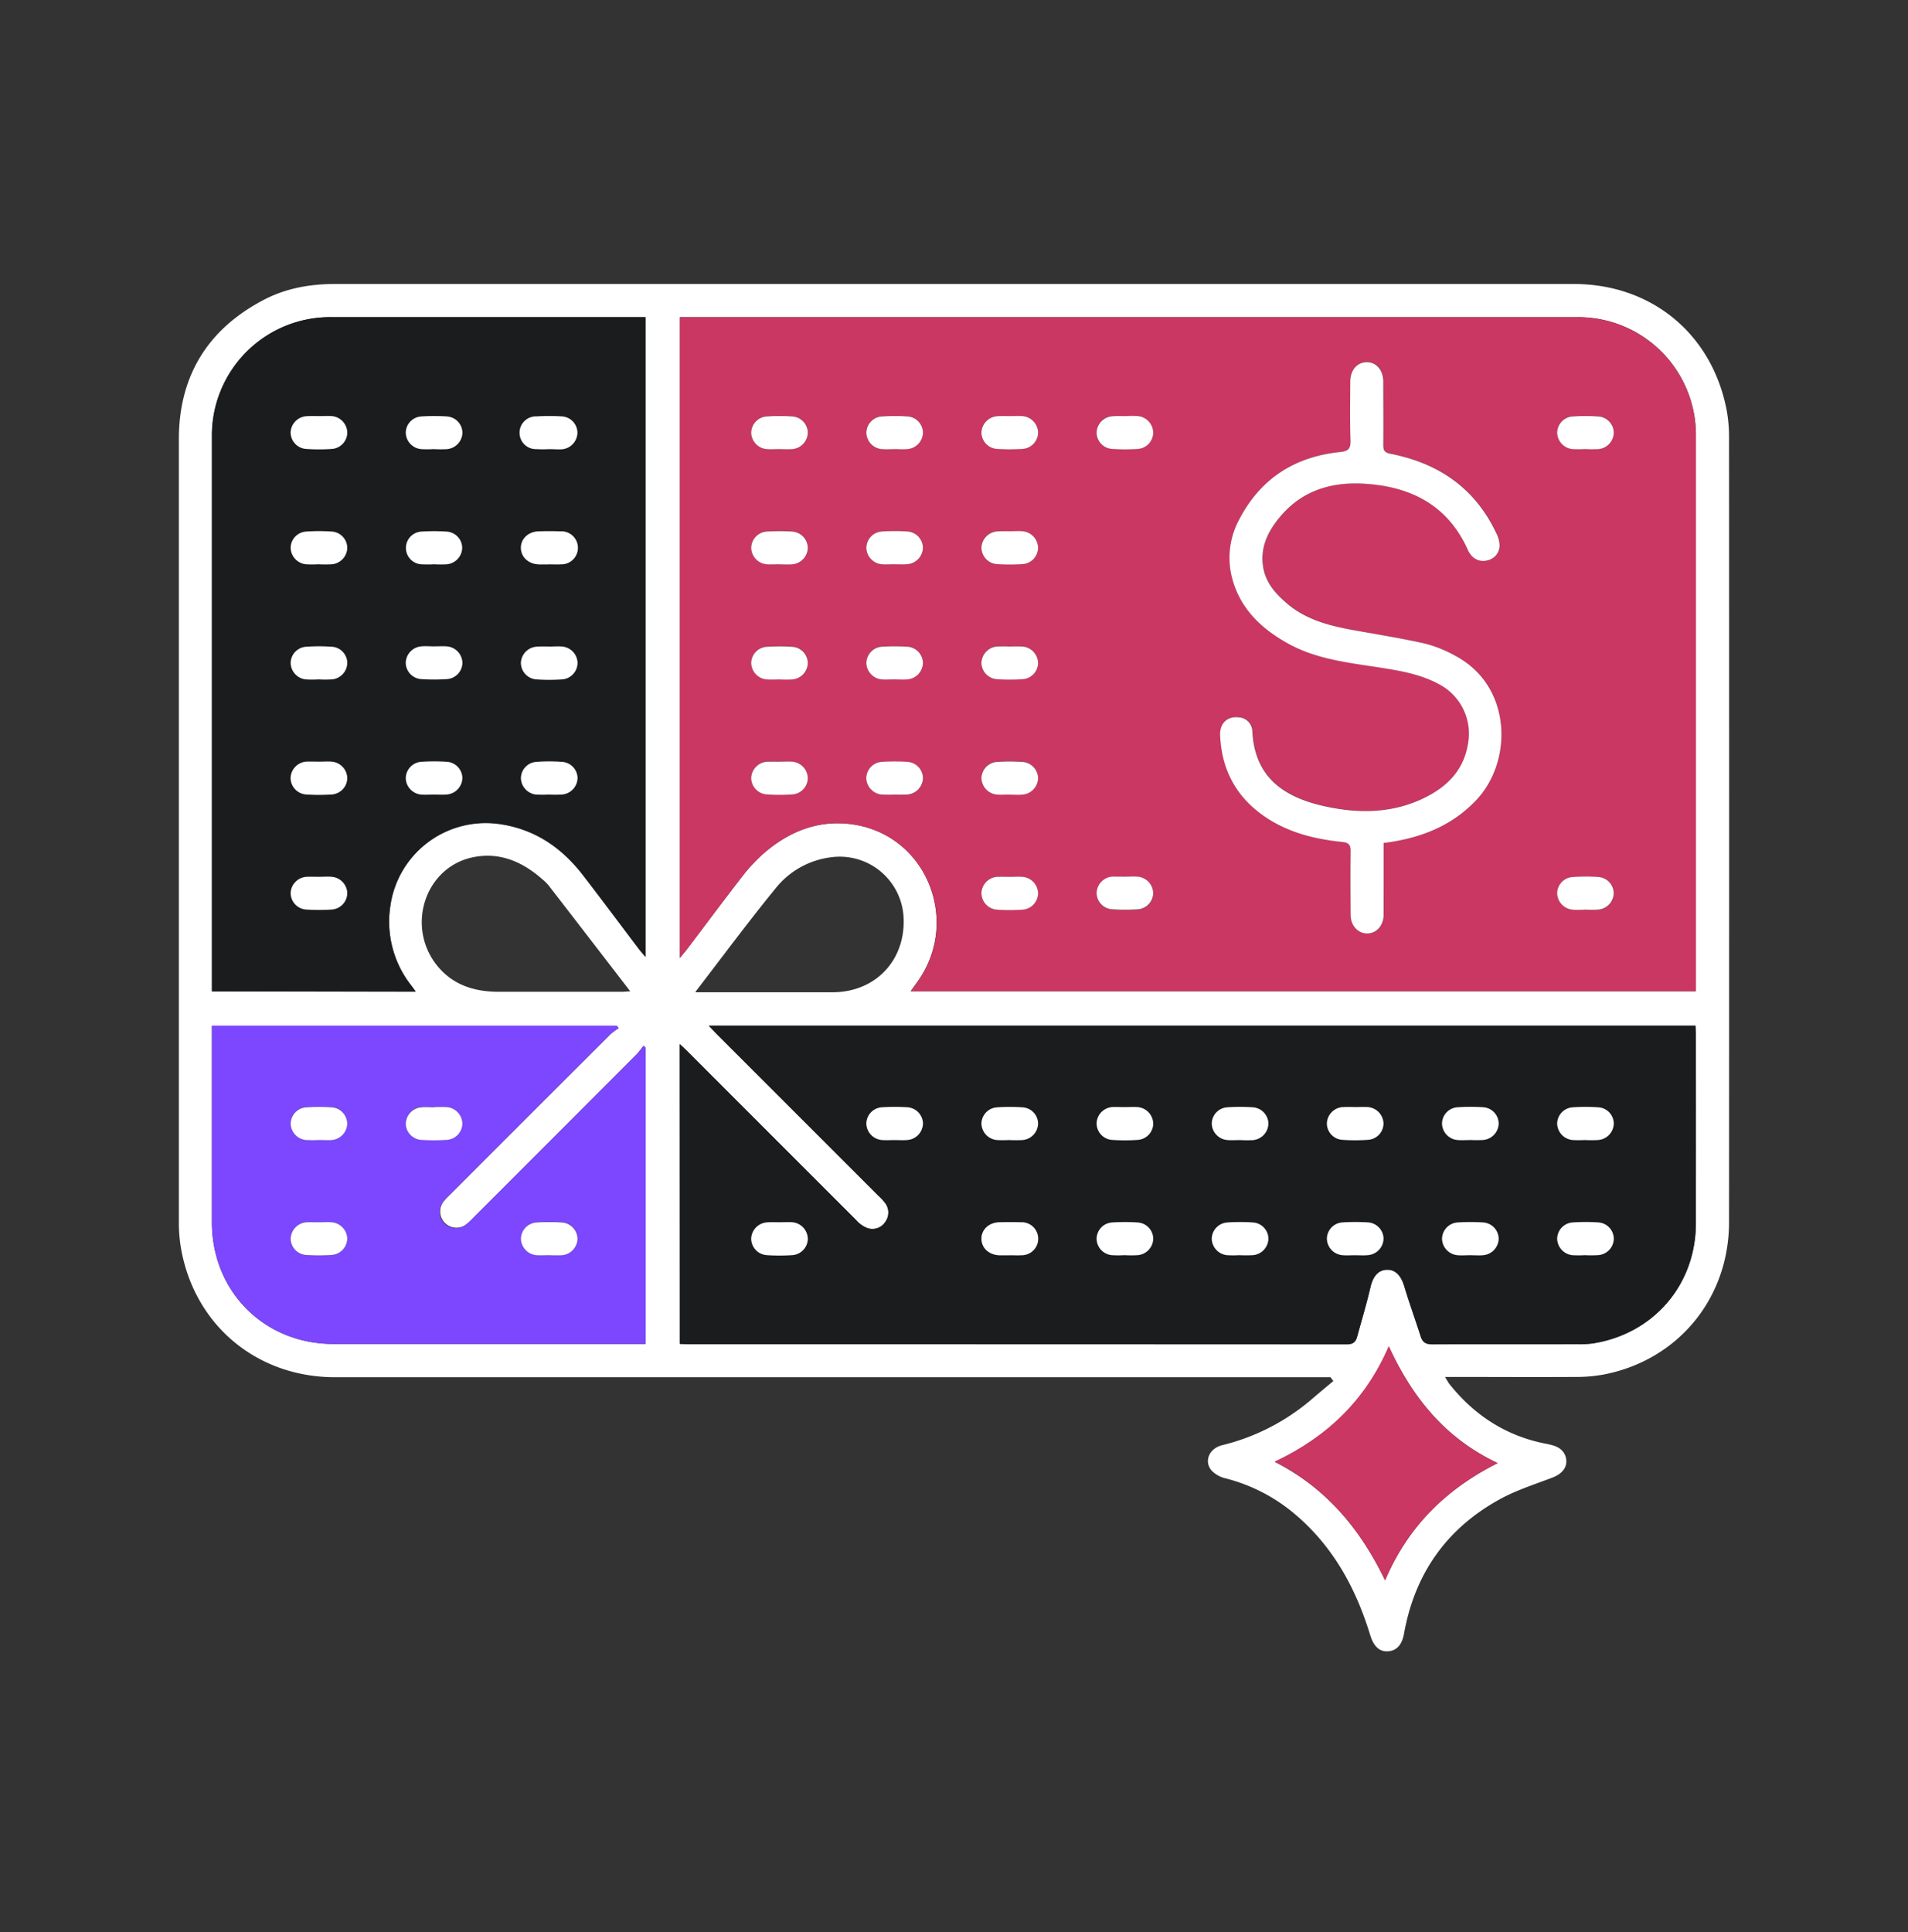 <svg xmlns="http://www.w3.org/2000/svg" width="80" height="81" fill="none"><rect width="100%" height="100%" fill="#333333" stroke="none"/><path fill="#fff" d="M55.787 57.735H14.052c-3.28 0-5.889-2.172-6.462-5.395a6.41 6.41 0 0 1-.09-1.135V18.41c0-2.689 1.251-4.673 3.662-5.892.905-.45 1.882-.613 2.889-.613h51.931c3.254 0 5.787 2.079 6.41 5.266.072.384.106.773.104 1.164.005 10.967.005 21.934 0 32.9 0 3.197-2.142 5.79-5.263 6.388-.396.071-.797.104-1.2.1-1.668.011-3.336 0-5.004 0h-.441c.08.129.12.21.174.284 1.062 1.338 2.414 2.21 4.103 2.525.07.013.142.033.207.05.365.09.584.326.601.649.017.322-.209.568-.578.71-.737.283-1.499.522-2.188.897-2.244 1.225-3.587 3.123-4.038 5.647-.083.467-.314.72-.678.74-.363.02-.596-.215-.74-.679-.635-2.08-1.666-3.908-3.406-5.274a7.28 7.28 0 0 0-2.657-1.297 1.183 1.183 0 0 1-.594-.335c-.321-.39-.091-.918.443-1.054a9.048 9.048 0 0 0 3.752-1.92c.302-.26.61-.514.917-.772l-.12-.16ZM28.504 40.157c.126-.153.209-.247.284-.346.756-.994 1.505-2.006 2.271-2.997a7.29 7.29 0 0 1 .852-.944c1.149-1.04 2.497-1.57 4.042-1.278 2.988.58 4.303 4.117 2.491 6.597l-.261.364h32.924V18.252a4.934 4.934 0 0 0-4.961-4.956H28.504v26.861Zm0 16.184c.112 0 .194.013.275.013 9.229 0 18.457.002 27.683.007.249 0 .374-.088.435-.311.189-.693.397-1.38.56-2.08.103-.448.311-.718.68-.737.367-.018.604.243.736.682.213.71.467 1.41.693 2.115.08.253.227.332.495.33 2.023-.01 4.046 0 6.07-.006.213.006.426-.004.636-.03 2.556-.396 4.329-2.453 4.335-5.041.005-2.638.005-5.276 0-7.915 0-.125-.01-.25-.016-.364H29.721c.157.166.266.283.38.398l6.725 6.727c.096.087.186.182.267.284a.667.667 0 0 1 .015.824.642.642 0 0 1-.789.233 1.24 1.24 0 0 1-.426-.316c-2.36-2.357-4.72-4.716-7.077-7.077-.09-.09-.183-.172-.32-.3l.008 12.564ZM17.43 41.577c-.08-.11-.124-.175-.172-.237a4.33 4.33 0 0 1-.894-3.325 4.039 4.039 0 0 1 4.498-3.475c1.514.194 2.665.972 3.575 2.148.795 1.029 1.57 2.074 2.355 3.11.074.096.156.187.271.324V13.295H13.9a4.956 4.956 0 0 0-5.014 5.015v23.251l8.545.016Zm8.518 1.541-.081-.109H8.885v8.252c.008 2.887 2.2 5.08 5.095 5.08h13.082V43.908l-.09-.063a3.261 3.261 0 0 1-.258.331c-2.29 2.294-4.58 4.587-6.87 6.878a2.985 2.985 0 0 1-.284.267.682.682 0 0 1-.955-.962c.084-.1.174-.195.27-.284 2.24-2.243 4.484-4.485 6.729-6.725a2.65 2.65 0 0 1 .336-.247l.009.015ZM58.236 56.45c-.976 2.263-2.586 3.8-4.78 4.837 2.163 1.102 3.583 2.814 4.619 4.962.962-2.258 2.555-3.825 4.72-4.914-2.2-1.038-3.576-2.742-4.568-4.9l.009.015Zm-31.8-14.878a2301.083 2301.083 0 0 0-3.43-4.45 1.82 1.82 0 0 0-.252-.25c-.827-.734-1.776-1.158-2.891-.941-2.028.393-2.862 2.89-1.54 4.543.66.819 1.562 1.103 2.593 1.103h5.145c.09 0 .18-.009.366-.02l.009.015Zm2.732.025H34.904c1.815 0 3.09-1.359 2.98-3.175a2.68 2.68 0 0 0-3.029-2.485 3.522 3.522 0 0 0-2.33 1.297c-1.13 1.383-2.2 2.827-3.365 4.343l.008.02Z"/><path fill="#CA3763" d="M28.504 40.157v-26.86H66.146a4.937 4.937 0 0 1 4.96 4.958V41.555H38.187l.262-.363c1.81-2.484.496-6.018-2.492-6.597-1.545-.298-2.893.233-4.042 1.278-.31.289-.596.605-.851.944-.768.993-1.517 1.997-2.272 2.996-.08.094-.162.188-.288.344Zm29.51-4.814.233-.037c1.42-.21 2.686-.725 3.68-1.798 1.526-1.644 1.456-4.755-.894-6.01a5.25 5.25 0 0 0-1.308-.527c-1.035-.23-2.087-.393-3.13-.586-.926-.17-1.825-.426-2.564-1.04-.495-.415-.939-.88-1.055-1.55-.15-.868.215-1.574.76-2.2.91-1.049 2.117-1.398 3.446-1.323 1.95.11 3.514.879 4.363 2.756.03.077.072.149.124.213a.65.65 0 0 0 .725.24.638.638 0 0 0 .49-.624 1.259 1.259 0 0 0-.151-.536c-.893-1.874-2.42-2.91-4.42-3.302-.24-.047-.308-.131-.305-.364.012-.887.007-1.774 0-2.662 0-.49-.292-.819-.698-.813-.406.006-.684.332-.687.826 0 .817-.019 1.633.007 2.45.011.344-.08.452-.437.489-1.884.193-3.315 1.1-4.208 2.794-.39.7-.518 1.515-.36 2.3.283 1.395 1.217 2.294 2.413 2.948 1.216.667 2.583.797 3.922 1.01.818.13 1.633.283 2.372.675a2.34 2.34 0 0 1 1.221 2.534c-.184 1.08-.862 1.758-1.796 2.223-1.333.665-2.738.682-4.155.378-1.704-.366-2.981-1.185-3.083-3.156a.601.601 0 0 0-.568-.583c-.463-.06-.802.238-.785.73.048 1.337.568 2.448 1.642 3.265 1.02.782 2.212 1.1 3.461 1.226.296.03.372.117.368.4a83.459 83.459 0 0 0 0 2.662c0 .462.305.782.701.775.396-.007.669-.318.683-.76v-.744c-.007-.75-.007-1.505-.007-2.282v.003Zm-10.815-17.9c-.189 0-.377-.014-.568 0a.71.71 0 0 0-.654.671.696.696 0 0 0 .659.7c.353.024.707.024 1.06 0a.695.695 0 0 0 .657-.661.71.71 0 0 0-.66-.703 4.82 4.82 0 0 0-.494-.007Zm19.262 1.378c.189.01.379.01.568 0a.71.71 0 0 0 .639-.687.694.694 0 0 0-.642-.681 7.405 7.405 0 0 0-1.095 0 .693.693 0 0 0-.638.684.71.71 0 0 0 .641.684c.175.011.351.013.527.006v-.006Zm-33.788 4.827c.176 0 .355.013.53 0a.71.71 0 0 0 .669-.694.698.698 0 0 0-.68-.681 8.807 8.807 0 0 0-1.025 0 .697.697 0 0 0-.67.69.71.71 0 0 0 .68.685c.16.02.33.009.495.009l.001-.009Zm4.837 0c.178 0 .355.014.531 0a.71.71 0 0 0 .659-.703.697.697 0 0 0-.656-.668 8.244 8.244 0 0 0-1.06 0 .694.694 0 0 0-.66.702.71.71 0 0 0 .655.672c.175.018.354.004.53.004l.001-.007Zm4.862-1.378c-.188 0-.379-.015-.568 0a.71.71 0 0 0-.655.67.696.696 0 0 0 .658.701c.353.023.708.023 1.06 0a.695.695 0 0 0 .658-.662.71.71 0 0 0-.659-.71h-.494Zm-9.703 6.206c.19.011.379.011.568 0a.71.71 0 0 0 .636-.687.693.693 0 0 0-.642-.681 7.601 7.601 0 0 0-1.094 0 .691.691 0 0 0-.638.684.71.71 0 0 0 .642.683c.176.012.352.014.528.007v-.006Zm4.84 0c.176 0 .355.015.53 0a.71.71 0 0 0 .66-.701.695.695 0 0 0-.655-.67 8.266 8.266 0 0 0-1.06 0 .697.697 0 0 0-.66.7.71.71 0 0 0 .655.671c.175.02.354.006.53.006v-.006Zm4.85-1.378c-.19-.01-.38-.01-.569 0a.71.71 0 0 0-.641.683.696.696 0 0 0 .637.685 7.86 7.86 0 0 0 1.096 0 .69.69 0 0 0 .64-.681.71.71 0 0 0-.637-.687 4.722 4.722 0 0 0-.527.006v-.006Zm-9.643 4.827c-.189 0-.38-.015-.568 0a.71.71 0 0 0-.654.672.697.697 0 0 0 .66.699c.352.023.706.023 1.059 0a.696.696 0 0 0 .657-.663.71.71 0 0 0-.66-.701c-.163-.009-.33-.002-.494-.002v-.005Zm-.037-13.102c.176 0 .355.014.53 0a.71.71 0 0 0 .661-.7.694.694 0 0 0-.651-.672 7.984 7.984 0 0 0-1.06 0 .696.696 0 0 0-.662.702.71.71 0 0 0 .653.673c.174.017.352.001.53.002v-.005Zm9.63 14.48c.177 0 .354.011.53 0a.71.71 0 0 0 .685-.678.696.696 0 0 0-.665-.696 7.963 7.963 0 0 0-1.059 0 .697.697 0 0 0-.65.674.71.71 0 0 0 .665.697c.164.023.33.01.495.01v-.007Zm.03-15.86c-.175 0-.354-.014-.529 0a.71.71 0 0 0-.659.668.697.697 0 0 0 .656.703c.353.023.708.023 1.06 0a.7.7 0 0 0 .66-.667.71.71 0 0 0-.658-.71c-.169-.003-.352.006-.53.006Zm-4.836 1.381c.178 0 .355.014.53 0a.71.71 0 0 0 .665-.697.692.692 0 0 0-.648-.674 8.02 8.02 0 0 0-1.06 0 .696.696 0 0 0-.665.695.71.71 0 0 0 .684.68c.163.013.33.002.494.002v-.006Zm4.87 17.933c-.188 0-.378-.014-.567 0a.71.71 0 0 0-.657.669.7.7 0 0 0 .658.71c.353.022.707.022 1.06 0a.698.698 0 0 0 .655-.67.71.71 0 0 0-.657-.709c-.165-.007-.327 0-.491 0Zm4.828 0c-.178 0-.355-.011-.531 0a.71.71 0 0 0-.685.679.696.696 0 0 0 .665.695c.352.023.706.023 1.059 0a.696.696 0 0 0 .65-.673.71.71 0 0 0-.664-.698c-.168-.01-.335-.003-.5-.01l.006.007Zm19.254 1.383c.19.01.379.01.568 0a.71.71 0 0 0 .649-.677.692.692 0 0 0-.63-.69 7.603 7.603 0 0 0-1.095 0 .692.692 0 0 0-.649.675.71.71 0 0 0 .666.697c.16.006.32-.007.486-.007l.005.002Zm-28.96-4.827c.189.01.378.01.567 0a.71.71 0 0 0 .642-.684.693.693 0 0 0-.639-.684 7.81 7.81 0 0 0-1.094 0 .693.693 0 0 0-.642.68.71.71 0 0 0 .639.69c.174.007.35.005.524-.006l.003.004Z"/><path fill="#1B1C1E" d="M28.504 56.333V43.77c.142.128.23.21.32.3 2.358 2.36 4.717 4.718 7.076 7.077.118.135.263.243.426.316a.642.642 0 0 0 .79-.233.667.667 0 0 0-.016-.824 2.404 2.404 0 0 0-.267-.284L30.1 43.394c-.114-.114-.223-.233-.38-.399h41.372c0 .115.016.24.016.365v7.914c0 2.588-1.775 4.645-4.334 5.041a4.135 4.135 0 0 1-.636.03c-2.025 0-4.048 0-6.07.007-.27 0-.415-.078-.496-.33-.226-.71-.48-1.406-.693-2.116-.132-.438-.38-.698-.737-.681-.358.017-.576.284-.68.737-.162.7-.37 1.387-.56 2.08-.06.222-.185.31-.434.31-9.23-.006-18.457-.009-27.683-.007-.088-.004-.17-.004-.282-.012Zm8.999-8.541c.178 0 .355.014.531 0a.71.71 0 0 0 .664-.697.696.696 0 0 0-.65-.674 8.243 8.243 0 0 0-1.059 0 .692.692 0 0 0-.664.695.71.71 0 0 0 .684.679c.163.008.33-.002.494-.003Zm4.814 0c.19.01.379.01.568 0a.71.71 0 0 0 .643-.681.689.689 0 0 0-.635-.688 7.632 7.632 0 0 0-1.094 0 .693.693 0 0 0-.645.679.71.71 0 0 0 .636.689c.176.01.352.01.527 0v.001Zm4.85-1.379c-.177 0-.354-.014-.529 0a.71.71 0 0 0-.658.668.697.697 0 0 0 .656.71c.352.023.706.023 1.059 0a.695.695 0 0 0 .658-.665.71.71 0 0 0-.656-.71c-.17-.012-.353-.004-.53-.004v.002Zm4.828 1.38c.176.01.353.01.53 0a.71.71 0 0 0 .655-.71.7.7 0 0 0-.66-.665 7.998 7.998 0 0 0-1.06 0 .696.696 0 0 0-.654.668.71.71 0 0 0 .66.703c.178.017.353.003.53.003l-.001.001Zm4.846-1.38c-.189-.011-.378-.011-.568 0a.71.71 0 0 0-.643.682.693.693 0 0 0 .636.686c.365.026.73.026 1.095 0a.691.691 0 0 0 .643-.68.71.71 0 0 0-.671-.692c-.152-.005-.326.002-.49.002l-.002.001Zm4.785 1.38c.189.01.378.01.567 0a.71.71 0 0 0 .645-.681.692.692 0 0 0-.635-.687 7.84 7.84 0 0 0-1.094 0 .693.693 0 0 0-.645.678.71.71 0 0 0 .669.695c.165.007.33-.006.494-.006l-.002.001Zm4.833 0c.19.011.38.011.568 0a.71.71 0 0 0 .638-.685.687.687 0 0 0-.64-.682 7.601 7.601 0 0 0-1.095 0 .693.693 0 0 0-.639.684.71.71 0 0 0 .64.685c.177.008.353.006.53-.005l-.002.003ZM32.683 51.24c-.177 0-.355-.014-.53 0a.71.71 0 0 0-.656.67.697.697 0 0 0 .657.703 8.23 8.23 0 0 0 1.06 0 .698.698 0 0 0 .656-.672.71.71 0 0 0-.657-.71c-.175 0-.354.009-.53.009Zm9.647 1.384c.165 0 .33.009.495 0a.69.69 0 0 0 .492-1.197.693.693 0 0 0-.51-.184 11.625 11.625 0 0 0-.919 0c-.426.015-.744.318-.736.7.007.382.317.667.753.684.142.001.283-.003.425-.003Zm4.827 0c.189.01.378.01.567 0a.71.71 0 0 0 .638-.687.691.691 0 0 0-.642-.68 7.81 7.81 0 0 0-1.094 0 .692.692 0 0 0-.638.686.7.7 0 0 0 .642.682c.173.008.347.005.52-.007l.007.006Zm4.826 0c.19.01.379.01.568 0a.71.71 0 0 0 .645-.68.69.69 0 0 0-.636-.687 7.601 7.601 0 0 0-1.095 0 .696.696 0 0 0-.644.678.71.71 0 0 0 .634.69c.172.008.345.005.517-.007l.011.006Zm4.843 0c.176 0 .355.013.53 0a.71.71 0 0 0 .664-.698.696.696 0 0 0-.65-.675 8.266 8.266 0 0 0-1.06 0 .694.694 0 0 0-.664.696.71.71 0 0 0 .684.68c.154.006.318-.006.484-.006l.012.003Zm4.827 0c.177 0 .354.014.53 0a.71.71 0 0 0 .66-.703.696.696 0 0 0-.657-.668 7.998 7.998 0 0 0-1.059 0 .696.696 0 0 0-.659.7.71.71 0 0 0 .655.671c.175.01.348-.004.524-.004l.006.004Zm4.806 0c.19.01.38.01.568 0a.7.7 0 0 0 .645-.679.69.69 0 0 0-.633-.688 7.809 7.809 0 0 0-1.095 0 .694.694 0 0 0-.646.678.71.71 0 0 0 .633.692c.174.006.349.004.523-.007l.005.004ZM17.43 41.561H8.886V18.31a4.958 4.958 0 0 1 5.018-5.014H27.067v26.81c-.115-.142-.197-.227-.27-.324-.786-1.036-1.562-2.08-2.356-3.11-.91-1.176-2.061-1.954-3.575-2.148a4.039 4.039 0 0 0-4.506 3.475 4.33 4.33 0 0 0 .895 3.325c.048.063.092.128.176.237Zm-4.076-17.906c.189.01.378.01.568 0a.71.71 0 0 0 .641-.683.693.693 0 0 0-.637-.685 7.63 7.63 0 0 0-1.095 0 .691.691 0 0 0-.641.68.71.71 0 0 0 .636.688c.175.01.352.01.528 0Zm4.862 0c.176.01.353.01.53 0a.71.71 0 0 0 .641-.683.69.69 0 0 0-.636-.685 7.84 7.84 0 0 0-1.094 0 .686.686 0 0 0 0 1.367c.186.01.373.01.559 0v.001Zm4.804 0c.165 0 .33.009.494 0a.69.69 0 1 0-.017-1.381 11.722 11.722 0 0 0-.919 0c-.433.015-.743.318-.736.7.007.382.318.668.754.684.14.006.282.001.424.001v-.004Zm-9.665 4.827c.19.01.379.01.568 0a.71.71 0 0 0 .64-.684.688.688 0 0 0-.639-.683 7.601 7.601 0 0 0-1.094 0 .693.693 0 0 0-.64.683.71.71 0 0 0 .638.685c.176.009.352.008.527-.001Zm4.867-1.386c-.19 0-.38-.015-.568 0a.71.71 0 0 0-.643.683.694.694 0 0 0 .636.687 7.83 7.83 0 0 0 1.096 0 .692.692 0 0 0 .643-.68.71.71 0 0 0-.672-.691l-.492.001Zm4.806 0c-.177 0-.354-.014-.53 0a.71.71 0 0 0-.656.67.697.697 0 0 0 .657.702c.353.023.707.023 1.06 0a.699.699 0 0 0 .656-.71.71.71 0 0 0-.657-.669c-.176.007-.354.015-.53.015v-.008Zm-9.653 4.827c-.178 0-.355-.014-.531 0a.71.71 0 0 0-.659.667.698.698 0 0 0 .656.71c.353.023.708.023 1.06 0a.698.698 0 0 0 .66-.666.71.71 0 0 0-.656-.71c-.175 0-.354.006-.53.006v-.007Zm4.82 1.38c.177 0 .354.014.53 0a.71.71 0 0 0 .662-.698.694.694 0 0 0-.65-.673 8.23 8.23 0 0 0-1.06 0 .696.696 0 0 0-.663.701.709.709 0 0 0 .651.674c.175.017.354.002.53.003v-.007Zm4.815 0c.19.01.379.01.568 0a.71.71 0 0 0 .64-.684.69.69 0 0 0-.639-.683 7.405 7.405 0 0 0-1.094 0 .691.691 0 0 0-.64.681.71.71 0 0 0 .638.687c.176.012.351.013.527.005v-.006Zm-9.635 3.454c-.178 0-.355-.013-.53 0a.71.71 0 0 0-.658.669.696.696 0 0 0 .656.702c.352.024.706.024 1.059 0a.697.697 0 0 0 .658-.7.71.71 0 0 0-.655-.672c-.175-.006-.354.001-.53.001Zm9.654-17.929c.175 0 .354.015.529 0a.71.71 0 0 0 .66-.71.692.692 0 0 0-.654-.668 7.998 7.998 0 0 0-1.06 0 .686.686 0 1 0 0 1.371c.174.012.348.014.522.007h.003Zm-4.846 0c.19.01.379.01.568 0a.71.71 0 0 0 .643-.683.693.693 0 0 0-.637-.685 7.632 7.632 0 0 0-1.095 0 .691.691 0 0 0-.643.68.71.71 0 0 0 .638.687c.174.01.349.01.523 0l.003.001Zm-4.777-1.385c-.187 0-.378-.014-.568 0a.71.71 0 0 0-.654.671.697.697 0 0 0 .659.7c.352.024.706.024 1.059 0a.698.698 0 0 0 .658-.661.71.71 0 0 0-.658-.703c-.162-.007-.33-.007-.496-.007Z"/><path fill="#7C47FF" d="M25.94 43.103a2.653 2.653 0 0 0-.344.248c-2.245 2.24-4.489 4.482-6.729 6.725a3.172 3.172 0 0 0-.27.284.682.682 0 0 0 .963.961c.1-.083.195-.172.284-.267 2.294-2.292 4.586-4.585 6.877-6.878.093-.105.18-.215.258-.33l.09.062V56.34H13.986c-2.901 0-5.093-2.193-5.1-5.097v-8.248h16.973l.08.107Zm-12.57 4.685c.176 0 .355.014.53 0a.71.71 0 0 0 .66-.702.698.698 0 0 0-.654-.671 8.244 8.244 0 0 0-1.06 0 .696.696 0 0 0-.66.698.71.71 0 0 0 .653.672c.177.011.354.014.531.007v-.004Zm4.839-1.382c-.177 0-.354-.014-.53 0a.71.71 0 0 0-.666.696.697.697 0 0 0 .649.676c.353.022.706.022 1.059 0a.696.696 0 0 0 .666-.696.71.71 0 0 0-.679-.67c-.169-.008-.333-.001-.5-.001v-.005Zm-4.827 4.827c-.176 0-.355-.014-.53 0a.71.71 0 0 0-.666.707.693.693 0 0 0 .653.67c.354.024.708.024 1.06 0a.7.7 0 0 0 .661-.7.71.71 0 0 0-.654-.671c-.175-.009-.353.001-.53 0l.006-.006Zm9.638 1.381c.177 0 .355.013.53 0a.71.71 0 0 0 .67-.692.7.7 0 0 0-.678-.683 8.807 8.807 0 0 0-1.025 0 .697.697 0 0 0-.67.69.71.71 0 0 0 .679.684c.157.018.323.007.488.007l.006-.006Z"/><path fill="#CA3763" d="M58.227 56.435c.994 2.157 2.368 3.862 4.568 4.9-2.17 1.09-3.758 2.656-4.72 4.914-1.037-2.148-2.456-3.86-4.627-4.978 2.194-1.037 3.803-2.573 4.779-4.836Z"/><path fill="#fff" d="M58.014 35.34v3.031c-.014.442-.3.754-.683.76-.383.005-.697-.314-.701-.775-.008-.888-.013-1.775 0-2.662 0-.284-.073-.37-.368-.4-1.25-.127-2.442-.445-3.461-1.227-1.073-.824-1.594-1.935-1.643-3.265-.017-.491.323-.79.785-.73a.602.602 0 0 1 .568.584c.098 1.97 1.374 2.79 3.084 3.155 1.42.304 2.822.284 4.155-.377.934-.466 1.611-1.143 1.796-2.223a2.339 2.339 0 0 0-1.221-2.534c-.74-.4-1.555-.546-2.372-.676-1.339-.213-2.706-.342-3.923-1.01-1.19-.654-2.12-1.553-2.413-2.947a3.374 3.374 0 0 1 .36-2.301c.893-1.694 2.324-2.6 4.208-2.794.358-.037.449-.142.438-.49-.026-.816-.012-1.632-.008-2.448 0-.495.284-.822.688-.827.403-.004.695.324.698.814 0 .887.009 1.774 0 2.662 0 .232.065.316.305.363 2 .392 3.527 1.428 4.42 3.302.09.165.142.349.151.537a.638.638 0 0 1-.49.623.65.65 0 0 1-.725-.24.8.8 0 0 1-.125-.213c-.852-1.877-2.413-2.646-4.362-2.756-1.329-.075-2.537.274-3.447 1.324-.544.626-.91 1.331-.76 2.199.117.67.561 1.135 1.055 1.55.744.612 1.645.863 2.571 1.038 1.044.193 2.096.354 3.13.586.458.116.899.293 1.31.527 2.349 1.255 2.413 4.365.894 6.009-.994 1.073-2.265 1.588-3.681 1.799l-.233.032ZM47.199 17.443c.165-.009.33-.009.494 0a.71.71 0 0 1 .66.71.696.696 0 0 1-.654.668 7.787 7.787 0 0 1-1.06 0 .696.696 0 0 1-.66-.7.71.71 0 0 1 .655-.671c.183-.016.376-.007.565-.007ZM66.46 18.827c-.176.01-.352.01-.529 0a.71.71 0 0 1-.641-.684.693.693 0 0 1 .638-.684c.365-.027.73-.027 1.095 0a.693.693 0 0 1 .642.68.71.71 0 0 1-.64.688c-.187.01-.376.01-.564 0ZM32.672 23.657c-.165 0-.33.011-.495 0a.71.71 0 0 1-.68-.685.697.697 0 0 1 .668-.691c.342-.02.684-.02 1.025 0a.698.698 0 0 1 .68.681.71.71 0 0 1-.668.695c-.175.015-.354 0-.53 0ZM37.509 23.655c-.176 0-.355.014-.53 0a.71.71 0 0 1-.654-.675.694.694 0 0 1 .658-.7 8.243 8.243 0 0 1 1.06 0 .697.697 0 0 1 .655.668.71.71 0 0 1-.658.703c-.176.018-.354.004-.531.004ZM42.372 22.27c.165 0 .331-.013.494 0a.71.71 0 0 1 .659.71.695.695 0 0 1-.654.668 8.02 8.02 0 0 1-1.06 0 .696.696 0 0 1-.66-.701.71.71 0 0 1 .656-.67c.183-.016.377-.007.565-.007ZM32.67 28.482c-.178.01-.355.01-.532 0a.71.71 0 0 1-.641-.683.691.691 0 0 1 .637-.684c.364-.026.73-.026 1.094 0a.693.693 0 0 1 .642.681.71.71 0 0 1-.636.687 5 5 0 0 1-.565-.001ZM37.509 28.482c-.176 0-.355.014-.53 0a.71.71 0 0 1-.654-.672.697.697 0 0 1 .658-.7 8.266 8.266 0 0 1 1.06 0 .696.696 0 0 1 .655.67.71.71 0 0 1-.66.702c-.174.014-.353 0-.53 0ZM42.358 27.104c.176-.01.353-.01.53 0a.71.71 0 0 1 .637.687.69.69 0 0 1-.64.681 7.86 7.86 0 0 1-1.096 0 .696.696 0 0 1-.638-.686.71.71 0 0 1 .642-.683c.188-.01.377-.01.565 0ZM32.716 31.93c.165 0 .33-.012.494 0a.71.71 0 0 1 .66.703.695.695 0 0 1-.654.67 7.964 7.964 0 0 1-1.06 0 .697.697 0 0 1-.66-.698.71.71 0 0 1 .655-.673c.186-.009.376-.002.565-.002ZM32.68 18.828c-.178 0-.356.015-.53 0a.71.71 0 0 1-.653-.672.695.695 0 0 1 .661-.699 8.02 8.02 0 0 1 1.06 0 .695.695 0 0 1 .652.671.71.71 0 0 1-.661.7c-.175.015-.354 0-.53 0ZM42.31 33.31c-.165 0-.331.013-.494 0a.71.71 0 0 1-.665-.697.697.697 0 0 1 .65-.674 7.997 7.997 0 0 1 1.06 0 .696.696 0 0 1 .664.696.71.71 0 0 1-.684.678c-.176.014-.354 0-.53 0l-.001-.003ZM42.34 17.443c.177 0 .355-.014.53 0a.71.71 0 0 1 .657.71.7.7 0 0 1-.66.667 8.264 8.264 0 0 1-1.06 0 .697.697 0 0 1-.656-.703.71.71 0 0 1 .66-.669c.18-.014.353-.005.529-.005ZM37.503 18.83c-.165 0-.33.011-.494 0a.71.71 0 0 1-.684-.677.695.695 0 0 1 .664-.696 8.02 8.02 0 0 1 1.06 0 .693.693 0 0 1 .65.674.71.71 0 0 1-.666.697c-.175.017-.352 0-.53 0v.002ZM42.374 36.757c.164 0 .33-.013.494 0a.71.71 0 0 1 .657.71.699.699 0 0 1-.656.669 8.243 8.243 0 0 1-1.059 0 .7.7 0 0 1-.659-.71.71.71 0 0 1 .658-.669c.181-.007.376 0 .565 0ZM47.195 36.75c.164 0 .33-.011.494 0a.71.71 0 0 1 .664.698.696.696 0 0 1-.65.673 8.243 8.243 0 0 1-1.06 0 .696.696 0 0 1-.663-.695.71.71 0 0 1 .684-.679c.176.003.353.003.53.003ZM66.45 38.138c-.165 0-.331.013-.495 0a.71.71 0 0 1-.665-.697.693.693 0 0 1 .648-.675c.365-.027.73-.027 1.095 0a.692.692 0 0 1 .63.69.71.71 0 0 1-.649.677c-.189.01-.378.01-.567 0l.002.005ZM37.492 33.309c-.177.01-.354.01-.53 0a.71.71 0 0 1-.639-.689.693.693 0 0 1 .642-.681 7.84 7.84 0 0 1 1.094 0 .693.693 0 0 1 .64.684.71.71 0 0 1-.642.684 5.35 5.35 0 0 1-.565.002ZM37.503 47.793c-.165 0-.33.01-.494 0a.71.71 0 0 1-.684-.678.693.693 0 0 1 .664-.696 8.244 8.244 0 0 1 1.06 0 .698.698 0 0 1 .65.675.71.71 0 0 1-.665.697c-.176.015-.353 0-.531.002ZM42.317 47.79c-.176.011-.353.011-.53 0a.71.71 0 0 1-.636-.688.693.693 0 0 1 .645-.679c.364-.026.73-.026 1.094 0a.689.689 0 0 1 .635.688.71.71 0 0 1-.643.68 5.35 5.35 0 0 1-.565 0ZM47.168 46.412c.176 0 .355-.014.53 0a.71.71 0 0 1 .655.71.696.696 0 0 1-.658.664 7.998 7.998 0 0 1-1.06 0 .697.697 0 0 1-.655-.71.71.71 0 0 1 .658-.667c.18-.005.352.003.53.003ZM51.996 47.792c-.177 0-.355.014-.53 0a.71.71 0 0 1-.658-.703.695.695 0 0 1 .655-.669 7.997 7.997 0 0 1 1.059 0 .7.7 0 0 1 .66.666.71.71 0 0 1-.656.71 5.085 5.085 0 0 1-.53-.004ZM56.843 46.41c.165 0 .33-.01.494 0a.71.71 0 0 1 .671.692.691.691 0 0 1-.643.68c-.364.026-.73.026-1.094 0a.692.692 0 0 1-.636-.686.71.71 0 0 1 .643-.683c.189-.01.379-.01.568 0l-.003-.002ZM61.627 47.792c-.165 0-.33.013-.495 0a.71.71 0 0 1-.67-.694.692.692 0 0 1 .645-.679c.365-.025.73-.025 1.095 0a.691.691 0 0 1 .635.687.71.71 0 0 1-.645.682c-.19.01-.379.01-.568 0l.003.004ZM66.46 47.79c-.176.01-.353.01-.53 0a.71.71 0 0 1-.64-.684.693.693 0 0 1 .638-.684 7.63 7.63 0 0 1 1.095 0 .687.687 0 0 1 .64.681.71.71 0 0 1-.637.686 5 5 0 0 1-.565.002ZM32.683 51.239c.176 0 .355-.014.53 0a.71.71 0 0 1 .657.71.698.698 0 0 1-.656.668 8.266 8.266 0 0 1-1.06 0 .697.697 0 0 1-.657-.702.71.71 0 0 1 .656-.67c.175-.015.353-.006.53-.006ZM42.33 52.623h-.426c-.436-.017-.747-.301-.754-.684-.007-.384.305-.685.737-.7.305-.01.613-.011.918 0a.691.691 0 1 1 .019 1.381c-.165.01-.331 0-.496 0l.002.003ZM47.15 52.617c-.176.01-.352.01-.529 0a.7.7 0 0 1-.642-.682.693.693 0 0 1 .638-.686 7.81 7.81 0 0 1 1.095 0 .691.691 0 0 1 .641.68.71.71 0 0 1-.637.687 5 5 0 0 1-.565.001ZM51.972 52.617c-.177.01-.354.01-.53 0a.71.71 0 0 1-.635-.69.696.696 0 0 1 .644-.678c.364-.027.73-.027 1.095 0a.69.69 0 0 1 .636.687.71.71 0 0 1-.645.68 5.35 5.35 0 0 1-.565.001ZM56.815 52.62c-.167 0-.331.011-.496 0a.71.71 0 0 1-.684-.68.694.694 0 0 1 .664-.695 8.228 8.228 0 0 1 1.06 0 .695.695 0 0 1 .65.674.71.71 0 0 1-.665.698c-.175.016-.354.003-.53.003ZM61.647 52.619c-.176 0-.354.014-.53 0a.71.71 0 0 1-.654-.67.696.696 0 0 1 .659-.702 7.998 7.998 0 0 1 1.059 0 .696.696 0 0 1 .656.669.71.71 0 0 1-.66.703c-.17.014-.353 0-.53 0ZM66.454 52.617a4.75 4.75 0 0 1-.531 0 .71.71 0 0 1-.633-.691.694.694 0 0 1 .645-.679 7.84 7.84 0 0 1 1.095 0 .69.69 0 0 1 .633.689.7.7 0 0 1-.644.678 5 5 0 0 1-.565.003ZM13.354 23.654c-.177.01-.355.01-.531 0a.71.71 0 0 1-.636-.689.691.691 0 0 1 .641-.68c.365-.026.73-.026 1.095 0a.692.692 0 0 1 .637.686.71.71 0 0 1-.642.683c-.188.01-.376.01-.564 0ZM18.216 23.654c-.19.01-.38.01-.568 0a.686.686 0 0 1 0-1.367 7.84 7.84 0 0 1 1.094 0 .69.69 0 0 1 .636.685.71.71 0 0 1-.641.683c-.174.01-.348.009-.521-.001ZM23.02 23.66h-.426c-.436-.016-.747-.302-.754-.685-.007-.383.304-.684.737-.7.305-.01.613-.011.918 0a.692.692 0 1 1 .017 1.382c-.164.01-.33 0-.494 0l.002.003ZM13.355 28.482c-.177.01-.353.01-.53 0a.71.71 0 0 1-.638-.686.693.693 0 0 1 .64-.683 7.63 7.63 0 0 1 1.094 0 .689.689 0 0 1 .64.683.71.71 0 0 1-.641.685c-.188.01-.377.01-.565.001ZM18.221 27.096c.165 0 .331-.011.496 0a.71.71 0 0 1 .671.692.693.693 0 0 1-.643.68 7.86 7.86 0 0 1-1.096 0 .695.695 0 0 1-.636-.687.71.71 0 0 1 .643-.683c.186-.019.377 0 .568 0l-.003-.002ZM23.028 27.104c.176 0 .354-.015.53 0a.71.71 0 0 1 .657.668.699.699 0 0 1-.656.71 7.985 7.985 0 0 1-1.06 0 .697.697 0 0 1-.658-.701.71.71 0 0 1 .656-.67c.176-.015.354-.008.531-.008ZM13.375 31.93c.176 0 .355-.014.53 0a.71.71 0 0 1 .655.71.699.699 0 0 1-.659.666 8.266 8.266 0 0 1-1.06 0 .699.699 0 0 1-.656-.71.71.71 0 0 1 .659-.667c.176-.006.353.001.53.001ZM18.194 33.31c-.176 0-.355.014-.53 0a.71.71 0 0 1-.65-.677.697.697 0 0 1 .662-.697 8.264 8.264 0 0 1 1.06 0 .694.694 0 0 1 .65.673.71.71 0 0 1-.662.698c-.175.017-.352.003-.53.003ZM23.01 33.309c-.176.01-.353.01-.53 0a.71.71 0 0 1-.638-.687.691.691 0 0 1 .64-.682c.364-.027.73-.027 1.095 0a.692.692 0 0 1 .638.683.71.71 0 0 1-.64.684 5 5 0 0 1-.565.002ZM13.375 36.757c.176 0 .355-.014.53 0a.71.71 0 0 1 .655.672.697.697 0 0 1-.659.7 7.964 7.964 0 0 1-1.059 0 .696.696 0 0 1-.655-.702.71.71 0 0 1 .658-.669c.175-.008.352-.001.53-.001ZM23.026 18.828c-.177.01-.353.01-.53 0a.686.686 0 1 1 0-1.371 7.998 7.998 0 0 1 1.06 0 .693.693 0 0 1 .654.669.71.71 0 0 1-.66.71c-.17.007-.348-.008-.524-.008ZM18.18 18.827c-.176.01-.353.01-.53 0a.71.71 0 0 1-.637-.687.692.692 0 0 1 .643-.68c.365-.026.73-.026 1.095 0a.692.692 0 0 1 .637.686.71.71 0 0 1-.643.682 5.35 5.35 0 0 1-.565-.001ZM13.406 17.443c.166 0 .332-.013.495 0a.71.71 0 0 1 .66.71.697.697 0 0 1-.657.668 7.998 7.998 0 0 1-1.059 0 .697.697 0 0 1-.659-.7.71.71 0 0 1 .655-.671c.189-.016.378-.007.565-.007ZM13.37 47.792a5.11 5.11 0 0 1-.53 0 .71.71 0 0 1-.653-.672.696.696 0 0 1 .66-.7 8.243 8.243 0 0 1 1.059 0 .699.699 0 0 1 .654.672.71.71 0 0 1-.66.701c-.175.013-.353-.001-.53-.001ZM18.209 46.41c.166 0 .33-.01.495 0a.71.71 0 0 1 .683.68.695.695 0 0 1-.666.696 8.243 8.243 0 0 1-1.059 0 .697.697 0 0 1-.649-.673.71.71 0 0 1 .666-.695c.176-.017.354 0 .53 0v-.007ZM13.376 51.239c.178 0 .355-.014.53 0a.71.71 0 0 1 .654.671.7.7 0 0 1-.66.7 8.018 8.018 0 0 1-1.06 0 .693.693 0 0 1-.653-.67.71.71 0 0 1 .66-.701c.174-.009.353 0 .53 0ZM23.014 52.62c-.164 0-.33.011-.494 0a.71.71 0 0 1-.678-.684.697.697 0 0 1 .67-.69c.341-.02.683-.02 1.025 0a.7.7 0 0 1 .678.683.71.71 0 0 1-.67.692c-.176.012-.353 0-.53 0Z"/></svg>